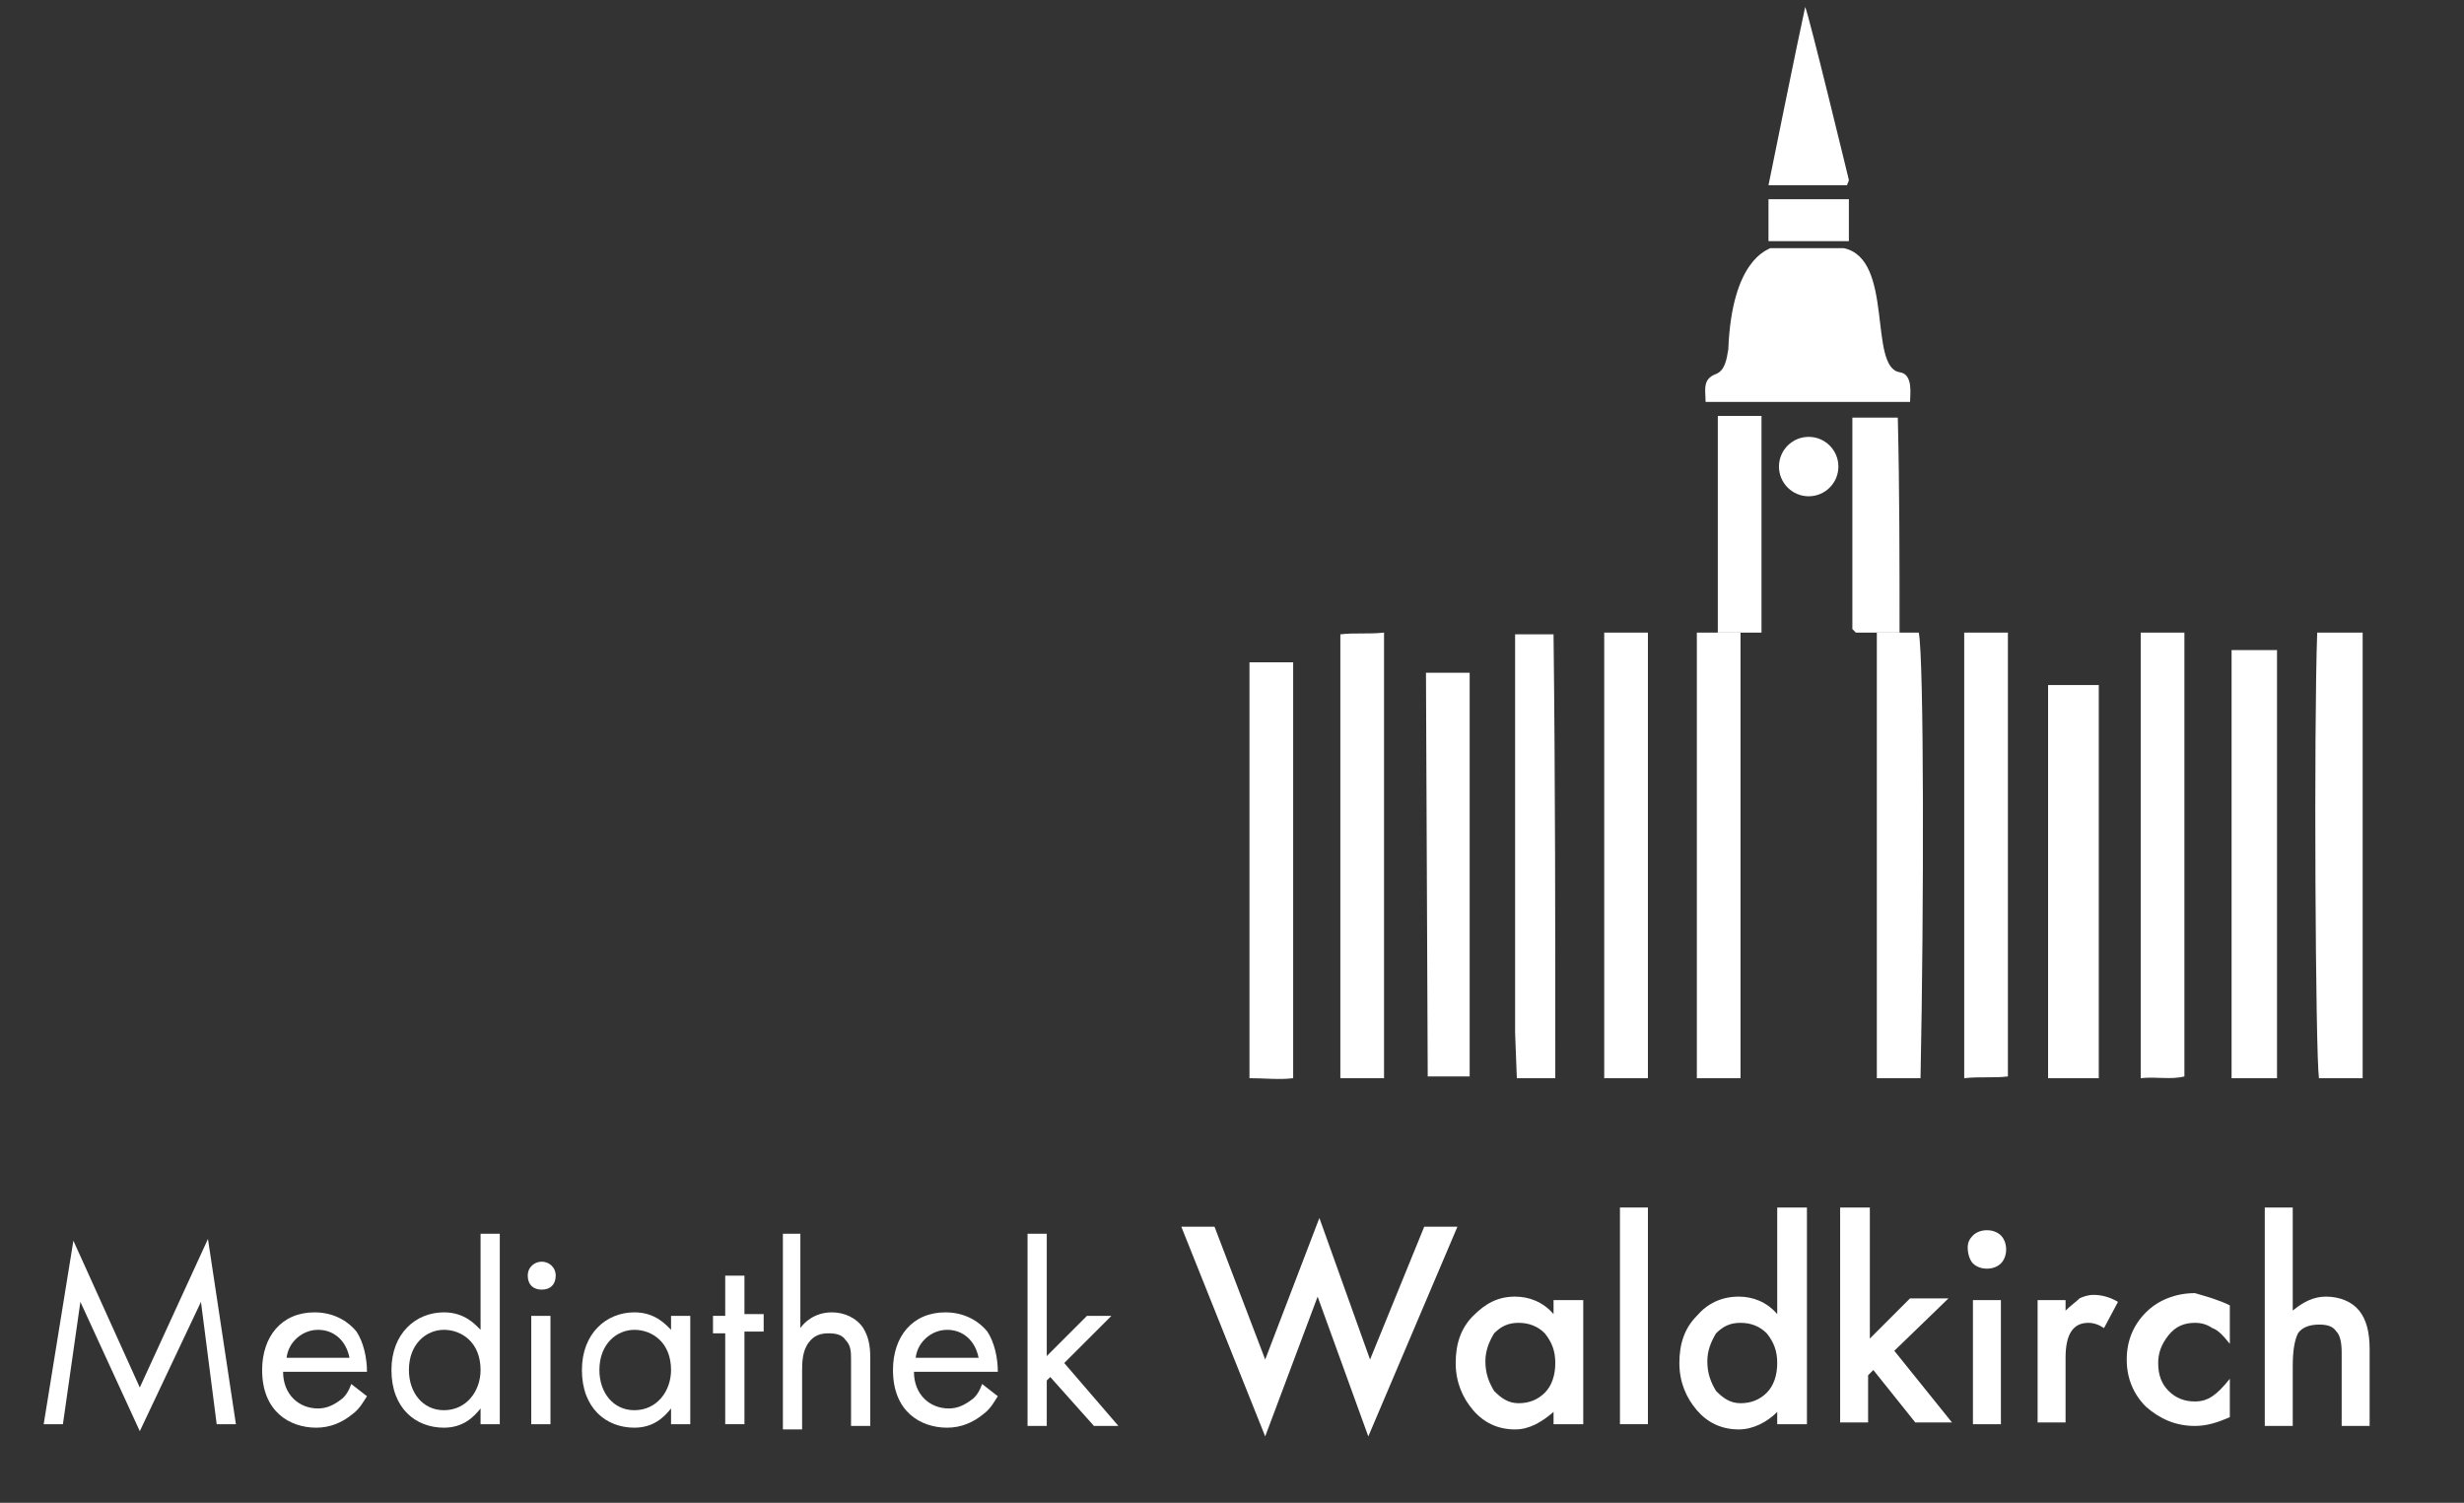<?xml version="1.0" encoding="UTF-8"?>
<svg width="141px" height="86px" viewBox="0 0 141 86" xmlns="http://www.w3.org/2000/svg" xmlns:xlink="http://www.w3.org/1999/xlink" version="1.1">
 <rect x="0" y="0" width="141" height="86" fill="#333333" stroke="none"/>
 <!-- Generated by Pixelmator Pro 2.1.2 -->
 <g id="group">
  <g id="group-1">
   <path id="Pfad" d="M135.2 61.7 C134.4 61.7 133.6 61.7 132.7 61.7 132.5 60.3 132.4 41.7 132.6 36.2 L135.2 36.2 Z" fill="#ffffff" fill-opacity="1" stroke="none"/>
   <path id="Pfad-1" d="M97.6 23 C97.6 22.3 97.4 21.7 98.2 21.4 98.7 21.2 98.8 20.6 98.9 20 99.1 14.8 101.2 14.3 101.3 14.2 L105.5 14.2 C108.4 14.8 106.9 21 108.7 21.3 109.5 21.4 109.3 22.6 109.3 23 105.5 23 101.6 23 97.6 23 Z" fill="#ffffff" fill-opacity="1" stroke="none"/>
   <path id="Pfad-2" d="M79.2 61.7 C78.3 61.7 77.5 61.7 76.7 61.7 76.7 53.2 76.7 44.8 76.7 36.3 77.5 36.2 78.3 36.3 79.2 36.2 Z" fill="#ffffff" fill-opacity="1" stroke="none"/>
   <path id="Pfad-3" d="M94.3 61.7 C93.5 61.7 92.7 61.7 91.8 61.7 91.8 53.2 91.8 44.7 91.8 36.2 L94.3 36.2 Z" fill="#ffffff" fill-opacity="1" stroke="none"/>
   <path id="Pfad-4" d="M99.6 36.2 L99.6 61.7 C98.7 61.7 97.9 61.7 97.1 61.7 97.1 53.3 97.1 44.8 97.1 36.2 L98.3 36.2 Z" fill="#ffffff" fill-opacity="1" stroke="none"/>
   <path id="Pfad-5" d="M108.7 36.2 L109.8 36.2 C110.1 37.7 110.1 51.9 109.9 61.7 109.5 61.7 109.1 61.7 108.7 61.7 108.3 61.7 107.9 61.7 107.4 61.7 107.4 53.1 107.4 44.7 107.4 36.2 Z" fill="#ffffff" fill-opacity="1" stroke="none"/>
   <path id="Pfad-6" d="M112.4 36.2 L114.9 36.2 114.9 61.6 C114.1 61.7 113.3 61.6 112.4 61.7 112.4 53.2 112.4 44.8 112.4 36.2 Z" fill="#ffffff" fill-opacity="1" stroke="none"/>
   <path id="Pfad-7" d="M122.5 36.2 L125 36.2 125 61.6 C124.2 61.8 123.4 61.6 122.5 61.7 122.5 53.2 122.5 44.8 122.5 36.2 Z" fill="#ffffff" fill-opacity="1" stroke="none"/>
   <path id="Pfad-8" d="M117.2 61.7 C117.2 61.7 117.2 59.1 117.2 57.9 117.2 53.4 117.2 49 117.2 44.5 117.2 43.6 117.2 40.9 117.2 40.9 L117.2 39.2 120.1 39.2 120.1 61.7 C119.3 61.7 118 61.7 117.2 61.7 Z" fill="#ffffff" fill-opacity="1" stroke="none"/>
   <path id="Pfad-9" d="M130.3 61.7 C129.7 61.7 128.5 61.7 127.7 61.7 127.7 53.5 127.7 45.4 127.7 37.2 L130.3 37.2 130.3 38.2 130.3 60.2 Z" fill="#ffffff" fill-opacity="1" stroke="none"/>
   <path id="Pfad-10" d="M71.5 37.9 L74 37.9 74 61.7 C73.2 61.8 72.4 61.7 71.5 61.7 71.5 53.8 71.5 45.9 71.5 37.9 Z" fill="#ffffff" fill-opacity="1" stroke="none"/>
   <path id="Pfad-11" d="M84.1 38.5 L84.1 61.6 C83.3 61.6 82.5 61.6 81.7 61.6 L81.6 38.5 Z" fill="#ffffff" fill-opacity="1" stroke="none"/>
   <path id="Pfad-12" d="M89 61.7 C88.1 61.7 87.7 61.7 86.8 61.7 L86.7 59.1 C86.7 51.5 86.7 44 86.7 36.3 L88.9 36.3 C89 44.7 89 53.1 89 61.7 Z" fill="#ffffff" fill-opacity="1" stroke="none"/>
   <path id="Pfad-13" d="M108.7 36.2 C108.3 36.2 107.8 36.2 107.4 36.2 107 36.2 106.6 36.2 106.2 36.2 106.2 36.2 106.1 36.1 106.1 36.1 106.1 36.1 106 36 106 36 106 32 106 28 106 23.9 L108.6 23.9 C108.7 28 108.7 32.1 108.7 36.2 Z" fill="#ffffff" fill-opacity="1" stroke="none"/>
   <path id="Pfad-14" d="M99.6 36.2 C99.2 36.2 98.7 36.2 98.3 36.2 98.3 32.1 98.3 28 98.3 23.8 L100.8 23.8 100.8 36.2 C100.4 36.2 100 36.2 99.6 36.2 Z" fill="#ffffff" fill-opacity="1" stroke="none"/>
   <path id="Pfad-15" d="M105.7 10.6 C104.3 10.6 102.8 10.6 101.2 10.6 101.2 10.6 102.9 2.2 103.3 0.4 103.5 0.8 105.8 10.3 105.8 10.3 105.8 10.4 105.7 10.5 105.7 10.6 Z" fill="#ffffff" fill-opacity="1" stroke="none"/>
   <path id="Pfad-16" d="M105.2 26.7 C105.2 27.639 104.439 28.4 103.5 28.4 102.561 28.4 101.8 27.639 101.8 26.7 101.8 25.761 102.561 25 103.5 25 104.439 25 105.2 25.761 105.2 26.7 Z" fill="#ffffff" fill-opacity="1" stroke="none"/>
  </g>
 </g>
 <path id="Pfad-17" d="M101.2 11.4 L105.8 11.4 105.8 13.8 101.2 13.8 Z" fill="#ffffff" fill-opacity="1" stroke="none"/>
 <path id="Pfad-18" d="M2.5 81.5 L4.2 71 8 79.4 11.9 70.9 13.5 81.5 12.4 81.5 11.5 74.5 8 81.9 4.6 74.5 3.6 81.5 Z" fill="#ffffff" fill-opacity="1" stroke="none"/>
 <path id="Pfad-19" d="M21 79.9 C20.8 80.2 20.6 80.6 20.2 80.9 19.6 81.4 18.9 81.7 18.1 81.7 16.6 81.7 15 80.8 15 78.4 15 76.5 16.1 75.1 18 75.1 19.2 75.1 20 75.7 20.4 76.2 20.8 76.8 21 77.7 21 78.5 L16.2 78.5 C16.2 79.8 17.1 80.6 18.2 80.6 18.7 80.6 19.1 80.4 19.5 80.1 19.8 79.9 20 79.5 20.1 79.2 Z M20 77.7 C19.8 76.7 19.1 76.1 18.2 76.1 17.3 76.1 16.5 76.8 16.4 77.7 Z" fill="#ffffff" fill-opacity="1" stroke="none"/>
 <path id="Pfad-20" d="M27.5 70.6 L28.6 70.6 28.6 81.5 27.5 81.5 27.5 80.6 C27.1 81.1 26.5 81.7 25.4 81.7 23.8 81.7 22.4 80.6 22.4 78.4 22.4 76.3 23.8 75.1 25.4 75.1 26.6 75.1 27.2 75.8 27.5 76.1 Z M23.4 78.4 C23.4 79.7 24.2 80.7 25.4 80.7 26.7 80.7 27.5 79.6 27.5 78.4 27.5 76.8 26.4 76.1 25.4 76.1 24.4 76.1 23.4 76.9 23.4 78.4 Z" fill="#ffffff" fill-opacity="1" stroke="none"/>
 <path id="Pfad-21" d="M31 72.2 C31.4 72.2 31.8 72.5 31.8 73 31.8 73.5 31.5 73.8 31 73.8 30.5 73.8 30.2 73.5 30.2 73 30.2 72.5 30.6 72.2 31 72.2 Z M31.5 75.3 L31.5 81.5 30.4 81.5 30.4 75.3 Z" fill="#ffffff" fill-opacity="1" stroke="none"/>
 <path id="Pfad-22" d="M38.4 75.3 L39.5 75.3 39.5 81.5 38.4 81.5 38.4 80.6 C38 81.1 37.4 81.7 36.3 81.7 34.7 81.7 33.3 80.6 33.3 78.4 33.3 76.3 34.7 75.1 36.3 75.1 37.5 75.1 38.1 75.8 38.4 76.1 Z M34.3 78.4 C34.3 79.7 35.1 80.7 36.3 80.7 37.6 80.7 38.4 79.6 38.4 78.4 38.4 76.8 37.3 76.1 36.3 76.1 35.3 76.1 34.3 76.9 34.3 78.4 Z" fill="#ffffff" fill-opacity="1" stroke="none"/>
 <path id="Pfad-23" d="M42.6 76.3 L42.6 81.5 41.5 81.5 41.5 76.3 40.8 76.3 40.8 75.3 41.5 75.3 41.5 73 42.6 73 42.6 75.2 43.7 75.2 43.7 76.2 42.6 76.2 Z" fill="#ffffff" fill-opacity="1" stroke="none"/>
 <path id="Pfad-24" d="M44.7 70.6 L45.8 70.6 45.8 76 C46 75.7 46.6 75.1 47.6 75.1 48.3 75.1 49 75.4 49.4 76 49.7 76.5 49.8 77 49.8 77.7 L49.8 81.6 48.7 81.6 48.7 77.8 C48.7 77.4 48.7 77 48.4 76.7 48.2 76.4 47.9 76.3 47.4 76.3 47 76.3 46.6 76.4 46.3 76.8 45.9 77.3 45.9 78 45.9 78.5 L45.9 81.8 44.8 81.8 44.8 70.6 Z" fill="#ffffff" fill-opacity="1" stroke="none"/>
 <path id="Pfad-25" d="M57.1 79.9 C56.9 80.2 56.7 80.6 56.3 80.9 55.7 81.4 55 81.7 54.2 81.7 52.7 81.7 51.1 80.8 51.1 78.4 51.1 76.5 52.2 75.1 54.1 75.1 55.3 75.1 56.1 75.7 56.5 76.2 56.9 76.8 57.1 77.7 57.1 78.5 L52.3 78.5 C52.3 79.8 53.2 80.6 54.3 80.6 54.8 80.6 55.2 80.4 55.6 80.1 55.9 79.9 56.1 79.5 56.2 79.2 Z M56 77.7 C55.8 76.7 55.1 76.1 54.2 76.1 53.3 76.1 52.5 76.8 52.4 77.7 Z" fill="#ffffff" fill-opacity="1" stroke="none"/>
 <path id="Pfad-26" d="M59.9 70.6 L59.9 77.6 62.2 75.3 63.6 75.3 60.9 78 64 81.6 62.6 81.6 60.1 78.8 59.9 79 59.9 81.6 58.8 81.6 58.8 70.6 Z" fill="#ffffff" fill-opacity="1" stroke="none"/>
 <path id="Pfad-27" d="M69.5 70.2 L72.4 77.8 75.5 69.7 78.4 77.8 81.5 70.2 83.4 70.2 78.3 82.2 75.4 74.2 72.4 82.2 67.6 70.2 Z" fill="#ffffff" fill-opacity="1" stroke="none"/>
 <path id="Pfad-28" d="M88.9 74.4 L90.6 74.4 90.6 81.5 88.9 81.5 88.9 80.8 C88.2 81.4 87.5 81.8 86.7 81.8 85.7 81.8 84.9 81.4 84.3 80.7 83.7 80 83.3 79.1 83.3 78 83.3 76.9 83.6 76 84.3 75.3 85 74.6 85.7 74.2 86.7 74.2 87.5 74.2 88.3 74.5 88.9 75.2 Z M85 77.9 C85 78.6 85.2 79.1 85.5 79.6 85.9 80 86.3 80.3 86.9 80.3 87.5 80.3 88 80.1 88.4 79.7 88.8 79.3 89 78.7 89 78 89 77.3 88.8 76.8 88.4 76.3 88 75.9 87.5 75.7 86.9 75.7 86.3 75.7 85.9 75.9 85.5 76.3 85.2 76.8 85 77.3 85 77.9 Z" fill="#ffffff" fill-opacity="1" stroke="none"/>
 <path id="Pfad-29" d="M94.3 69.1 L94.3 81.5 92.7 81.5 92.7 69.1 Z" fill="#ffffff" fill-opacity="1" stroke="none"/>
 <path id="Pfad-30" d="M101.7 69.1 L103.4 69.1 103.4 81.5 101.7 81.5 101.7 80.8 C101.1 81.4 100.3 81.8 99.5 81.8 98.5 81.8 97.7 81.4 97.1 80.7 96.5 80 96.1 79.1 96.1 78 96.1 76.9 96.4 76 97.1 75.3 97.7 74.6 98.5 74.2 99.5 74.2 100.3 74.2 101.1 74.5 101.7 75.2 Z M97.7 77.9 C97.7 78.6 97.9 79.1 98.2 79.6 98.6 80 99 80.3 99.6 80.3 100.2 80.3 100.7 80.1 101.1 79.7 101.5 79.3 101.7 78.7 101.7 78 101.7 77.3 101.5 76.8 101.1 76.3 100.7 75.9 100.2 75.7 99.6 75.7 99 75.7 98.6 75.9 98.2 76.3 97.9 76.8 97.7 77.3 97.7 77.9 Z" fill="#ffffff" fill-opacity="1" stroke="none"/>
 <path id="Pfad-31" d="M107 69.1 L107 76.6 109.3 74.3 111.5 74.3 108.4 77.3 111.7 81.4 109.6 81.4 107.2 78.4 106.9 78.7 106.9 81.4 105.3 81.4 105.3 69.1 Z" fill="#ffffff" fill-opacity="1" stroke="none"/>
 <path id="Pfad-32" d="M112.6 71.4 C112.6 71.1 112.7 70.9 112.9 70.7 113.1 70.5 113.4 70.4 113.7 70.4 114 70.4 114.3 70.5 114.5 70.7 114.7 70.9 114.8 71.2 114.8 71.5 114.8 71.8 114.7 72.1 114.5 72.3 114.3 72.5 114 72.6 113.7 72.6 113.4 72.6 113.1 72.5 112.9 72.3 112.7 72.1 112.6 71.7 112.6 71.4 Z M114.5 74.4 L114.5 81.5 112.9 81.5 112.9 74.4 Z" fill="#ffffff" fill-opacity="1" stroke="none"/>
 <path id="Pfad-33" d="M116.6 74.4 L118.2 74.4 118.2 75 C118.5 74.7 118.8 74.5 119 74.3 119.2 74.2 119.5 74.1 119.8 74.1 120.2 74.1 120.7 74.2 121.2 74.5 L120.4 76 C120.1 75.8 119.8 75.7 119.5 75.7 118.6 75.7 118.2 76.4 118.2 77.7 L118.2 81.4 116.6 81.4 Z" fill="#ffffff" fill-opacity="1" stroke="none"/>
 <path id="Pfad-34" d="M127.6 74.7 L127.6 76.9 C127.2 76.4 126.9 76.1 126.6 76 126.3 75.8 126 75.7 125.6 75.7 125 75.7 124.5 75.9 124.1 76.4 123.7 76.9 123.5 77.4 123.5 78 123.5 78.7 123.7 79.2 124.1 79.6 124.5 80 125 80.2 125.6 80.2 126 80.2 126.3 80.1 126.6 79.9 126.9 79.7 127.2 79.4 127.6 78.9 L127.6 81.1 C126.9 81.4 126.3 81.6 125.6 81.6 124.5 81.6 123.6 81.2 122.8 80.5 122.1 79.8 121.7 78.9 121.7 77.8 121.7 76.7 122.1 75.8 122.8 75.1 123.5 74.4 124.5 74 125.6 74 126.3 74.2 127 74.4 127.6 74.7 Z" fill="#ffffff" fill-opacity="1" stroke="none"/>
 <path id="Pfad-35" d="M129.6 69.1 L131.2 69.1 131.2 75 C131.8 74.5 132.4 74.2 133.1 74.2 133.9 74.2 134.6 74.5 135 75 135.4 75.5 135.6 76.2 135.6 77.2 L135.6 81.6 134 81.6 134 77.4 C134 76.8 133.9 76.4 133.7 76.2 133.5 75.9 133.2 75.8 132.7 75.8 132.1 75.8 131.7 76 131.5 76.3 131.3 76.7 131.2 77.3 131.2 78.2 L131.2 81.6 129.6 81.6 Z" fill="#ffffff" fill-opacity="1" stroke="none"/>
</svg>
